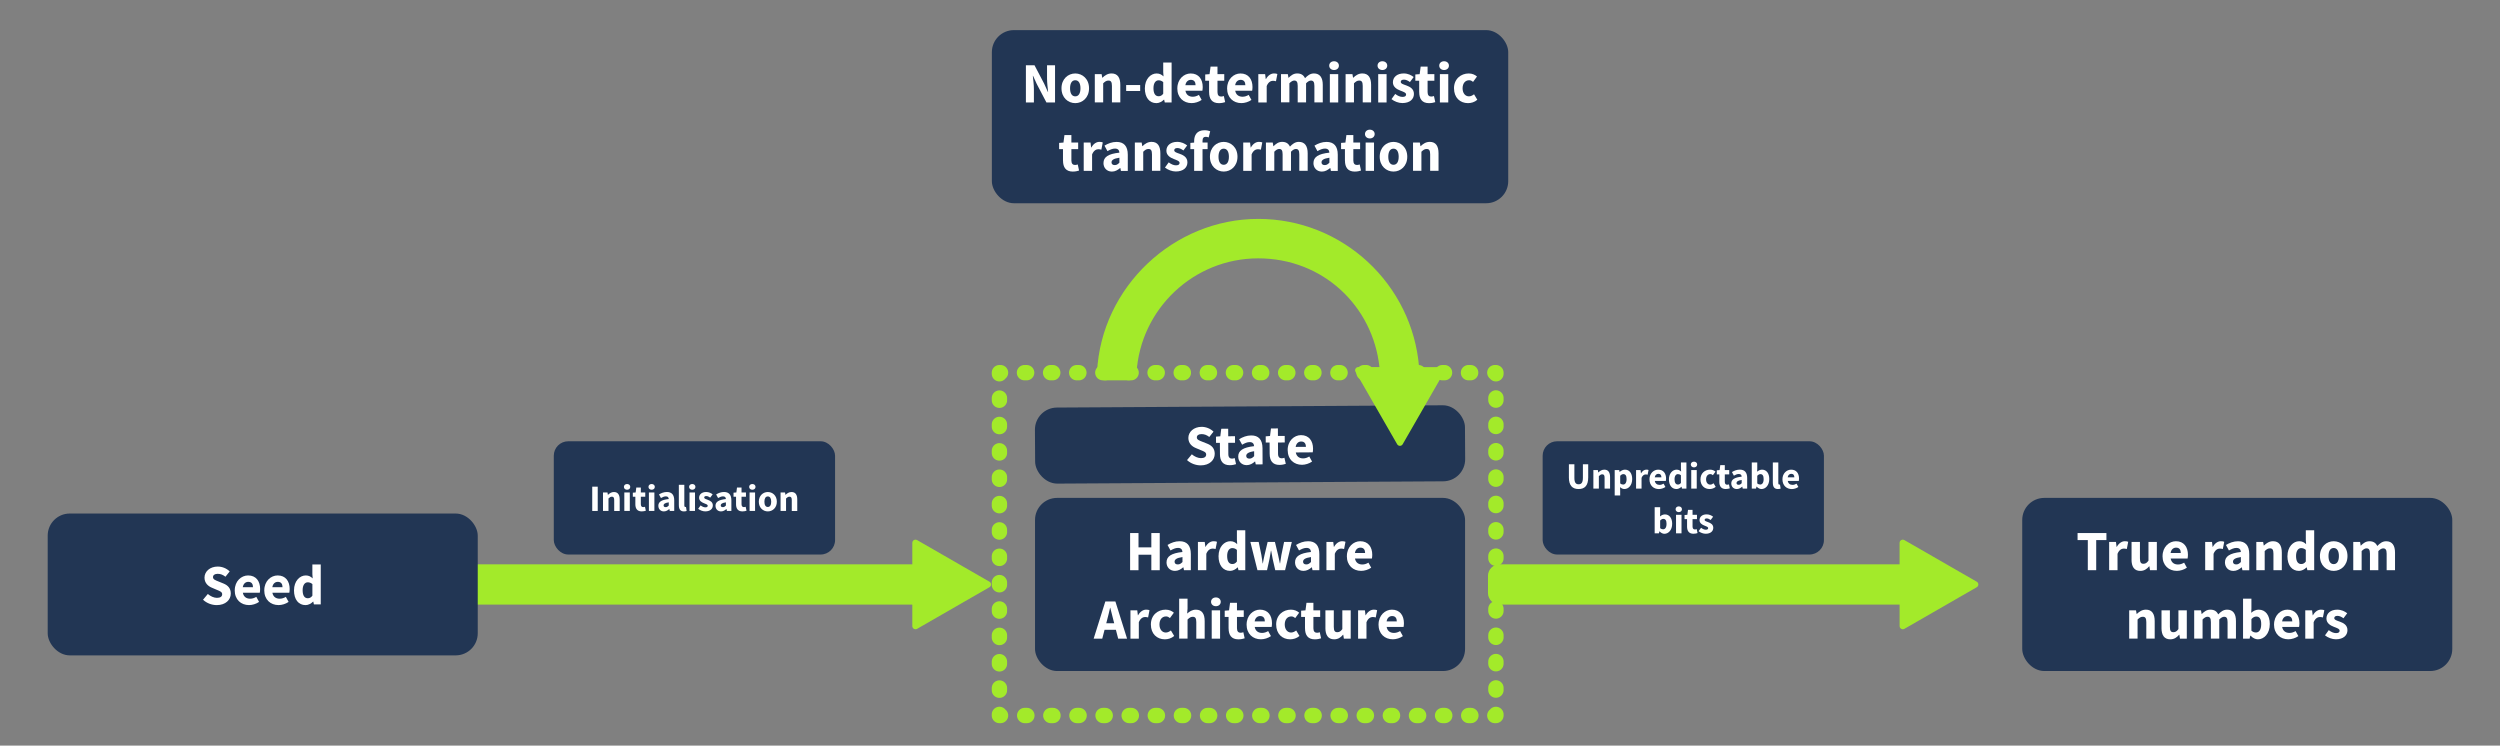 <?xml version="1.0" encoding="UTF-8"?>
<svg id="Layer_1" xmlns="http://www.w3.org/2000/svg" width="1140" height="340" viewBox="0 0 1140 340">
  <rect x="0" y="0" width="1140" height="340" fill="#808080" stroke="none"/>
  <rect x="452.29" y="13.73" width="235.46" height="78.95" rx="10.06" ry="10.06" style="fill: #223654;"/>
  <g>
    <rect x="455.74" y="24.43" width="228.56" height="57.55" style="fill: none;"/>
    <path d="M467.81,29.77h3.93l4.42,8.43,1.68,3.72h.1c-.18-1.79-.49-4.17-.49-6.16v-5.99h3.65v16.95h-3.93l-4.42-8.45-1.68-3.7h-.1c.18,1.87.49,4.14.49,6.14v6.01h-3.65v-16.95Z" style="fill: #fff;"/>
    <path d="M484.04,40.27c0-4.29,3.02-6.77,6.28-6.77s6.28,2.48,6.28,6.77-3.02,6.76-6.28,6.76-6.28-2.48-6.28-6.76ZM492.69,40.27c0-2.23-.79-3.68-2.37-3.68s-2.37,1.45-2.37,3.68.79,3.67,2.37,3.67,2.37-1.44,2.37-3.67Z" style="fill: #fff;"/>
    <path d="M499.22,33.81h3.12l.28,1.63h.09c1.09-1.04,2.39-1.95,4.15-1.95,2.81,0,4,1.98,4,5.2v8.01h-3.82v-7.52c0-1.86-.5-2.44-1.6-2.44-.96,0-1.55.45-2.39,1.25v8.7h-3.82v-12.9Z" style="fill: #fff;"/>
    <path d="M513.53,38.78h6.39v2.71h-6.39v-2.71Z" style="fill: #fff;"/>
    <path d="M522.06,40.27c0-4.22,2.63-6.77,5.35-6.77,1.42,0,2.29.53,3.16,1.35l-.14-1.95v-4.4h3.82v18.22h-3.12l-.28-1.28h-.09c-.91.91-2.19,1.59-3.43,1.59-3.21,0-5.28-2.55-5.28-6.76ZM530.43,42.74v-5.3c-.68-.61-1.43-.82-2.13-.82-1.24,0-2.32,1.14-2.32,3.6s.87,3.67,2.35,3.67c.81,0,1.47-.31,2.1-1.16Z" style="fill: #fff;"/>
    <path d="M536.87,40.27c0-4.18,2.99-6.77,6.08-6.77,3.67,0,5.49,2.67,5.49,6.19,0,.69-.09,1.38-.16,1.69h-7.72c.34,1.87,1.62,2.73,3.35,2.73.98,0,1.85-.3,2.79-.84l1.26,2.3c-1.32.91-3.05,1.45-4.58,1.45-3.68,0-6.53-2.49-6.53-6.76ZM545.18,38.85c0-1.42-.62-2.44-2.14-2.44-1.21,0-2.25.81-2.51,2.44h4.65Z" style="fill: #fff;"/>
    <path d="M551.34,42.02v-5.21h-1.76v-2.85l1.98-.15.45-3.43h3.16v3.43h3.09v3h-3.09v5.17c0,1.46.66,2.05,1.67,2.05.42,0,.89-.12,1.23-.24l.6,2.78c-.69.22-1.62.47-2.87.47-3.19,0-4.45-2.01-4.45-5Z" style="fill: #fff;"/>
    <path d="M559.57,40.27c0-4.18,2.99-6.77,6.08-6.77,3.67,0,5.49,2.67,5.49,6.19,0,.69-.09,1.38-.16,1.69h-7.72c.34,1.87,1.62,2.73,3.35,2.73.98,0,1.85-.3,2.79-.84l1.26,2.3c-1.32.91-3.05,1.45-4.58,1.45-3.68,0-6.53-2.49-6.53-6.76ZM567.88,38.85c0-1.42-.62-2.44-2.14-2.44-1.21,0-2.25.81-2.51,2.44h4.65Z" style="fill: #fff;"/>
    <path d="M573.78,33.81h3.12l.28,2.25h.09c.94-1.72,2.35-2.57,3.67-2.57.74,0,1.17.09,1.54.26l-.64,3.3c-.46-.11-.84-.21-1.39-.21-.97,0-2.15.63-2.84,2.39v7.48h-3.82v-12.9Z" style="fill: #fff;"/>
    <path d="M584.13,33.81h3.12l.28,1.65h.09c1.06-1.06,2.21-1.97,3.91-1.97,1.81,0,2.91.78,3.56,2.17,1.13-1.18,2.35-2.17,4.05-2.17,2.79,0,4.04,1.98,4.04,5.2v8.01h-3.82v-7.52c0-1.86-.51-2.44-1.59-2.44-.65,0-1.38.4-2.2,1.25v8.7h-3.82v-7.52c0-1.86-.51-2.44-1.59-2.44-.64,0-1.38.4-2.2,1.25v8.7h-3.82v-12.9Z" style="fill: #fff;"/>
    <path d="M606.12,29.93c0-1.17.93-2,2.21-2s2.21.83,2.21,2-.93,2-2.21,2-2.21-.84-2.21-2ZM606.41,33.81h3.82v12.9h-3.82v-12.9Z" style="fill: #fff;"/>
    <path d="M613.59,33.81h3.12l.28,1.63h.09c1.09-1.04,2.39-1.95,4.14-1.95,2.81,0,4,1.98,4,5.2v8.01h-3.82v-7.52c0-1.86-.5-2.44-1.6-2.44-.96,0-1.55.45-2.39,1.25v8.7h-3.82v-12.9Z" style="fill: #fff;"/>
    <path d="M628.16,29.93c0-1.17.93-2,2.21-2s2.21.83,2.21,2-.93,2-2.21,2-2.21-.84-2.21-2ZM628.46,33.81h3.82v12.9h-3.82v-12.9Z" style="fill: #fff;"/>
    <path d="M634.5,45.22l1.72-2.38c1.17.88,2.25,1.35,3.33,1.35,1.14,0,1.63-.43,1.63-1.11,0-.85-1.28-1.24-2.61-1.76-1.58-.61-3.41-1.66-3.41-3.79,0-2.4,1.95-4.04,4.93-4.04,1.98,0,3.45.8,4.55,1.63l-1.71,2.29c-.92-.67-1.82-1.1-2.72-1.1-.99,0-1.47.39-1.47,1.03,0,.82,1.21,1.14,2.54,1.62,1.63.6,3.47,1.52,3.47,3.88s-1.84,4.16-5.3,4.16c-1.7,0-3.65-.74-4.95-1.8Z" style="fill: #fff;"/>
    <path d="M647.15,42.02v-5.21h-1.76v-2.85l1.98-.15.45-3.43h3.16v3.43h3.09v3h-3.09v5.17c0,1.46.66,2.05,1.67,2.05.42,0,.89-.12,1.23-.24l.6,2.78c-.69.22-1.62.47-2.87.47-3.19,0-4.45-2.01-4.45-5Z" style="fill: #fff;"/>
    <path d="M656.29,29.93c0-1.17.93-2,2.21-2s2.21.83,2.21,2-.93,2-2.21,2-2.21-.84-2.21-2ZM656.59,33.81h3.82v12.9h-3.82v-12.9Z" style="fill: #fff;"/>
    <path d="M663.02,40.27c0-4.29,3.16-6.77,6.72-6.77,1.59,0,2.81.57,3.77,1.39l-1.8,2.46c-.62-.52-1.13-.76-1.75-.76-1.84,0-3.02,1.45-3.02,3.68s1.23,3.67,2.89,3.67c.85,0,1.66-.42,2.33-.95l1.5,2.5c-1.25,1.11-2.85,1.54-4.25,1.54-3.6,0-6.38-2.48-6.38-6.76Z" style="fill: #fff;"/>
    <path d="M484.72,73.22v-5.21h-1.76v-2.85l1.98-.15.45-3.43h3.16v3.43h3.09v3h-3.09v5.17c0,1.46.66,2.05,1.67,2.05.43,0,.89-.12,1.23-.24l.6,2.78c-.69.22-1.62.47-2.87.47-3.19,0-4.45-2.01-4.45-5Z" style="fill: #fff;"/>
    <path d="M494.16,65.01h3.12l.28,2.25h.09c.94-1.72,2.35-2.57,3.67-2.57.74,0,1.17.09,1.54.26l-.64,3.3c-.46-.11-.84-.21-1.39-.21-.97,0-2.15.63-2.84,2.39v7.48h-3.82v-12.9Z" style="fill: #fff;"/>
    <path d="M503.19,74.34c0-2.72,2.16-4.19,7.26-4.73-.08-1.13-.64-1.86-2.04-1.86-1.08,0-2.16.46-3.41,1.17l-1.36-2.51c1.64-1,3.48-1.7,5.51-1.7,3.3,0,5.12,1.88,5.12,5.84v7.38h-3.12l-.28-1.32h-.09c-1.09.95-2.3,1.63-3.75,1.63-2.35,0-3.85-1.72-3.85-3.89ZM510.45,74.17v-2.25c-2.72.37-3.6,1.14-3.6,2.12,0,.83.57,1.24,1.48,1.24s1.45-.43,2.12-1.1Z" style="fill: #fff;"/>
    <path d="M517.48,65.01h3.12l.28,1.63h.09c1.09-1.04,2.39-1.95,4.15-1.95,2.81,0,4,1.98,4,5.2v8.01h-3.82v-7.52c0-1.86-.5-2.44-1.6-2.44-.96,0-1.55.45-2.39,1.25v8.7h-3.82v-12.9Z" style="fill: #fff;"/>
    <path d="M531.21,76.42l1.72-2.38c1.17.88,2.25,1.35,3.33,1.35,1.14,0,1.63-.43,1.63-1.11,0-.85-1.28-1.24-2.61-1.76-1.58-.61-3.41-1.66-3.41-3.79,0-2.4,1.95-4.04,4.93-4.04,1.98,0,3.45.8,4.55,1.63l-1.71,2.29c-.92-.67-1.82-1.1-2.72-1.1-.99,0-1.47.39-1.47,1.03,0,.82,1.21,1.14,2.54,1.62,1.63.6,3.47,1.52,3.47,3.88s-1.84,4.16-5.3,4.16c-1.7,0-3.65-.74-4.95-1.8Z" style="fill: #fff;"/>
    <path d="M542.81,65.16l1.93-.15h5.93v3h-7.86v-2.85ZM544.53,64.35c0-2.72,1.26-4.96,4.75-4.96,1.08,0,2,.24,2.57.46l-.69,2.82c-.43-.17-.91-.28-1.34-.28-.93,0-1.47.51-1.47,1.85v13.68h-3.82v-13.57Z" style="fill: #fff;"/>
    <path d="M551.73,71.47c0-4.29,3.02-6.77,6.28-6.77s6.28,2.48,6.28,6.77-3.02,6.76-6.28,6.76-6.28-2.48-6.28-6.76ZM560.38,71.47c0-2.23-.79-3.68-2.37-3.68s-2.37,1.45-2.37,3.68.79,3.67,2.37,3.67,2.37-1.44,2.37-3.67Z" style="fill: #fff;"/>
    <path d="M566.91,65.01h3.12l.28,2.25h.09c.94-1.72,2.35-2.57,3.66-2.57.74,0,1.17.09,1.54.26l-.64,3.3c-.46-.11-.84-.21-1.39-.21-.97,0-2.15.63-2.84,2.39v7.48h-3.82v-12.9Z" style="fill: #fff;"/>
    <path d="M577.25,65.01h3.12l.28,1.65h.09c1.06-1.06,2.21-1.97,3.91-1.97,1.81,0,2.91.78,3.56,2.17,1.13-1.18,2.35-2.17,4.05-2.17,2.79,0,4.04,1.98,4.04,5.2v8.01h-3.82v-7.52c0-1.86-.51-2.44-1.59-2.44-.65,0-1.38.4-2.2,1.25v8.7h-3.82v-7.52c0-1.86-.51-2.44-1.59-2.44-.64,0-1.38.4-2.2,1.25v8.7h-3.82v-12.9Z" style="fill: #fff;"/>
    <path d="M598.94,74.34c0-2.72,2.16-4.19,7.26-4.73-.08-1.13-.64-1.86-2.04-1.86-1.08,0-2.16.46-3.41,1.17l-1.36-2.51c1.64-1,3.48-1.7,5.51-1.7,3.3,0,5.12,1.88,5.12,5.84v7.38h-3.12l-.28-1.32h-.09c-1.09.95-2.3,1.63-3.75,1.63-2.35,0-3.85-1.72-3.85-3.89ZM606.21,74.17v-2.25c-2.72.37-3.6,1.14-3.6,2.12,0,.83.57,1.24,1.48,1.24s1.45-.43,2.12-1.1Z" style="fill: #fff;"/>
    <path d="M613.29,73.22v-5.21h-1.76v-2.85l1.98-.15.45-3.43h3.16v3.43h3.09v3h-3.09v5.17c0,1.46.66,2.05,1.67,2.05.42,0,.89-.12,1.23-.24l.6,2.78c-.69.22-1.62.47-2.87.47-3.19,0-4.45-2.01-4.45-5Z" style="fill: #fff;"/>
    <path d="M622.43,61.13c0-1.17.93-2,2.21-2s2.21.83,2.21,2-.93,2-2.21,2-2.21-.84-2.21-2ZM622.73,65.01h3.82v12.9h-3.82v-12.9Z" style="fill: #fff;"/>
    <path d="M629.15,71.47c0-4.29,3.02-6.77,6.28-6.77s6.28,2.48,6.28,6.77-3.02,6.76-6.28,6.76-6.28-2.48-6.28-6.76ZM637.8,71.47c0-2.23-.79-3.68-2.37-3.68s-2.37,1.45-2.37,3.68.79,3.67,2.37,3.67,2.37-1.44,2.37-3.67Z" style="fill: #fff;"/>
    <path d="M644.33,65.01h3.12l.28,1.63h.09c1.09-1.04,2.39-1.95,4.15-1.95,2.8,0,4,1.98,4,5.2v8.01h-3.82v-7.52c0-1.86-.5-2.44-1.6-2.44-.96,0-1.55.45-2.39,1.25v8.7h-3.82v-12.9Z" style="fill: #fff;"/>
  </g>
  <rect x="471.97" y="185.32" width="196.1" height="34.68" rx="10.06" ry="10.06" transform="translate(-1.19 3.39) rotate(-.34)" style="fill: #223654;"/>
  <g>
    <rect x="481.02" y="191.02" width="178.01" height="23.27" transform="translate(-1.19 3.39) rotate(-.34)" style="fill: none;"/>
    <path d="M541.29,209.8l2.18-2.64c1.21,1.04,2.78,1.75,4.17,1.75,1.6,0,2.38-.64,2.37-1.65,0-1.07-.97-1.4-2.46-2l-2.21-.93c-1.76-.7-3.43-2.14-3.45-4.6-.02-2.81,2.48-5.07,6.01-5.09,1.95-.01,4,.75,5.46,2.19l-1.92,2.43c-1.12-.85-2.19-1.31-3.53-1.31-1.32,0-2.16.56-2.15,1.53,0,1.04,1.12,1.41,2.6,1.99l2.17.86c2.07.82,3.37,2.19,3.39,4.59.02,2.81-2.31,5.27-6.35,5.29-2.21.01-4.55-.81-6.29-2.41Z" style="fill: #fff;"/>
    <path d="M556.3,207.16l-.03-5.21h-1.76s-.02-2.84-.02-2.84l1.97-.16.43-3.43,3.16-.02.02,3.43,3.09-.02.02,3-3.09.02.03,5.16c0,1.46.68,2.05,1.68,2.04.42,0,.89-.13,1.22-.25l.62,2.77c-.68.22-1.61.48-2.86.48-3.19.02-4.47-1.99-4.48-4.98Z" style="fill: #fff;"/>
    <path d="M564.63,208.22c-.02-2.72,2.14-4.2,7.24-4.77-.08-1.13-.65-1.86-2.05-1.85-1.08,0-2.16.47-3.41,1.19l-1.37-2.5c1.63-1.01,3.47-1.72,5.5-1.73,3.3-.02,5.14,1.85,5.16,5.81l.04,7.38-3.12.02-.28-1.32h-.09c-1.08.96-2.29,1.65-3.74,1.66-2.35.01-3.86-1.69-3.87-3.87ZM571.89,208.01v-2.25c-2.73.38-3.61,1.17-3.61,2.14,0,.83.58,1.23,1.49,1.23.87,0,1.44-.44,2.12-1.12Z" style="fill: #fff;"/>
    <path d="M578.97,207.02l-.03-5.21h-1.76s-.02-2.84-.02-2.84l1.97-.16.43-3.43,3.16-.02.02,3.43,3.09-.02.02,3-3.09.02.03,5.16c0,1.46.68,2.05,1.68,2.04.43,0,.89-.13,1.23-.25l.62,2.77c-.68.22-1.61.48-2.86.49-3.19.02-4.47-1.99-4.48-4.98Z" style="fill: #fff;"/>
    <path d="M587.18,205.22c-.03-4.18,2.95-6.78,6.04-6.8,3.67-.02,5.51,2.64,5.53,6.16,0,.69-.08,1.38-.15,1.69l-7.72.05c.35,1.87,1.64,2.72,3.36,2.71.98,0,1.85-.31,2.79-.86l1.28,2.3c-1.32.92-3.04,1.47-4.57,1.48-3.68.02-6.54-2.45-6.56-6.72ZM595.49,203.76c0-1.42-.63-2.44-2.16-2.43-1.21,0-2.25.82-2.5,2.46l4.65-.03Z" style="fill: #fff;"/>
  </g>
  <g id="arrow_styles_for_diagrams_etc">
    <path d="M901.41,267.77l-33,18.98c-.97.56-2.19-.14-2.19-1.27v-9.79h-182.41c-2.92,0-5.3-2.37-5.3-5.3v-7.77c0-2.92,2.36-5.28,5.28-5.28h182.42v-9.79c0-1.13,1.22-1.83,2.19-1.27l33,18.98c.97.56.97,1.95,0,2.51Z" style="fill: #a3ea2a;"/>
  </g>
  <rect x="471.97" y="227.04" width="196.1" height="78.95" rx="10.06" ry="10.06" style="fill: #223654;"/>
  <g>
    <rect x="481.02" y="237.73" width="178.01" height="57.55" style="fill: none;"/>
    <path d="M515.33,243.07h3.83v6.53h5.85v-6.53h3.83v16.95h-3.83v-7.07h-5.85v7.07h-3.83v-16.95Z" style="fill: #fff;"/>
    <path d="M531.94,256.44c0-2.72,2.16-4.19,7.26-4.73-.08-1.13-.64-1.87-2.04-1.87-1.08,0-2.16.46-3.41,1.17l-1.36-2.51c1.64-1,3.48-1.7,5.51-1.7,3.3,0,5.12,1.88,5.12,5.84v7.37h-3.12l-.28-1.32h-.09c-1.09.96-2.3,1.63-3.75,1.63-2.35,0-3.85-1.72-3.85-3.89ZM539.21,256.27v-2.25c-2.72.37-3.6,1.14-3.6,2.12,0,.83.57,1.24,1.48,1.24s1.45-.43,2.12-1.1Z" style="fill: #fff;"/>
    <path d="M546.24,247.12h3.12l.28,2.25h.09c.94-1.72,2.35-2.57,3.67-2.57.74,0,1.17.1,1.54.26l-.64,3.3c-.46-.11-.84-.21-1.39-.21-.97,0-2.15.63-2.84,2.38v7.48h-3.82v-12.9Z" style="fill: #fff;"/>
    <path d="M555.66,253.57c0-4.22,2.63-6.77,5.35-6.77,1.42,0,2.29.53,3.16,1.35l-.14-1.96v-4.4h3.82v18.22h-3.12l-.28-1.28h-.09c-.91.91-2.19,1.59-3.43,1.59-3.21,0-5.28-2.54-5.28-6.76ZM564.03,256.05v-5.3c-.68-.61-1.43-.82-2.13-.82-1.24,0-2.32,1.14-2.32,3.6s.87,3.67,2.35,3.67c.81,0,1.47-.31,2.1-1.16Z" style="fill: #fff;"/>
    <path d="M570.16,247.12h3.8l1.23,5.97c.23,1.27.37,2.53.58,3.83h.1c.23-1.31.45-2.6.76-3.83l1.41-5.97h3.32l1.45,5.97c.31,1.27.54,2.53.81,3.83h.1c.23-1.31.37-2.56.59-3.83l1.23-5.97h3.53l-3.08,12.9h-4.48l-1.18-5.16c-.24-1.2-.45-2.38-.69-3.77h-.1c-.23,1.39-.41,2.58-.65,3.78l-1.13,5.15h-4.37l-3.23-12.9Z" style="fill: #fff;"/>
    <path d="M590.54,256.44c0-2.72,2.16-4.19,7.26-4.73-.08-1.13-.64-1.87-2.04-1.87-1.08,0-2.16.46-3.41,1.17l-1.36-2.51c1.64-1,3.48-1.7,5.51-1.7,3.3,0,5.12,1.88,5.12,5.84v7.37h-3.12l-.28-1.32h-.09c-1.09.96-2.3,1.63-3.75,1.63-2.35,0-3.84-1.72-3.84-3.89ZM597.81,256.27v-2.25c-2.72.37-3.61,1.14-3.61,2.12,0,.83.57,1.24,1.48,1.24s1.45-.43,2.12-1.1Z" style="fill: #fff;"/>
    <path d="M604.84,247.12h3.12l.28,2.25h.09c.94-1.72,2.35-2.57,3.67-2.57.74,0,1.17.1,1.54.26l-.64,3.3c-.46-.11-.84-.21-1.39-.21-.97,0-2.15.63-2.84,2.38v7.48h-3.82v-12.9Z" style="fill: #fff;"/>
    <path d="M614.18,253.57c0-4.18,2.99-6.77,6.08-6.77,3.67,0,5.49,2.67,5.49,6.19,0,.69-.09,1.38-.16,1.69h-7.72c.34,1.87,1.62,2.73,3.35,2.73.98,0,1.85-.3,2.79-.84l1.26,2.3c-1.32.92-3.05,1.45-4.58,1.45-3.68,0-6.53-2.49-6.53-6.76ZM622.49,252.16c0-1.42-.62-2.44-2.14-2.44-1.21,0-2.25.81-2.51,2.44h4.65Z" style="fill: #fff;"/>
    <path d="M504.04,274.27h4.58l5.32,16.95h-4.05l-2.22-8.58c-.47-1.69-.92-3.7-1.38-5.47h-.1c-.41,1.79-.86,3.77-1.33,5.47l-2.23,8.58h-3.92l5.32-16.95ZM502.23,284.2h8.15v2.98h-8.15v-2.98Z" style="fill: #fff;"/>
    <path d="M515.47,278.32h3.12l.28,2.25h.09c.94-1.72,2.35-2.57,3.67-2.57.74,0,1.17.09,1.54.26l-.64,3.3c-.46-.11-.84-.21-1.39-.21-.97,0-2.15.63-2.84,2.39v7.48h-3.82v-12.9Z" style="fill: #fff;"/>
    <path d="M524.8,284.77c0-4.29,3.16-6.77,6.72-6.77,1.59,0,2.81.57,3.77,1.39l-1.81,2.46c-.62-.52-1.13-.76-1.75-.76-1.84,0-3.02,1.45-3.02,3.68s1.23,3.67,2.89,3.67c.85,0,1.66-.42,2.33-.95l1.5,2.5c-1.25,1.11-2.85,1.54-4.25,1.54-3.6,0-6.38-2.48-6.38-6.76Z" style="fill: #fff;"/>
    <path d="M537.7,273h3.82v4.45l-.17,2.34c.97-.88,2.22-1.78,3.98-1.78,2.81,0,4,1.98,4,5.2v8.01h-3.82v-7.52c0-1.86-.5-2.44-1.6-2.44-.96,0-1.55.45-2.39,1.25v8.7h-3.82v-18.22Z" style="fill: #fff;"/>
    <path d="M552.24,274.43c0-1.17.93-2,2.21-2s2.21.83,2.21,2-.93,2-2.21,2-2.21-.84-2.21-2ZM552.54,278.32h3.82v12.9h-3.82v-12.9Z" style="fill: #fff;"/>
    <path d="M560.23,286.53v-5.21h-1.76v-2.85l1.98-.15.45-3.43h3.16v3.43h3.09v3h-3.09v5.17c0,1.46.66,2.05,1.67,2.05.43,0,.89-.12,1.23-.25l.6,2.78c-.69.22-1.62.47-2.87.47-3.19,0-4.45-2.01-4.45-5Z" style="fill: #fff;"/>
    <path d="M568.46,284.77c0-4.18,2.99-6.77,6.08-6.77,3.67,0,5.49,2.67,5.49,6.19,0,.69-.09,1.38-.16,1.69h-7.72c.34,1.87,1.62,2.73,3.35,2.73.98,0,1.85-.3,2.79-.84l1.26,2.3c-1.32.92-3.05,1.45-4.58,1.45-3.68,0-6.53-2.49-6.53-6.76ZM576.77,283.36c0-1.42-.62-2.44-2.14-2.44-1.21,0-2.25.81-2.51,2.44h4.65Z" style="fill: #fff;"/>
    <path d="M581.93,284.77c0-4.29,3.16-6.77,6.72-6.77,1.59,0,2.81.57,3.77,1.39l-1.81,2.46c-.62-.52-1.13-.76-1.75-.76-1.84,0-3.02,1.45-3.02,3.68s1.23,3.67,2.89,3.67c.85,0,1.66-.42,2.33-.95l1.5,2.5c-1.25,1.11-2.85,1.54-4.25,1.54-3.6,0-6.38-2.48-6.38-6.76Z" style="fill: #fff;"/>
    <path d="M595.08,286.53v-5.21h-1.76v-2.85l1.98-.15.45-3.43h3.16v3.43h3.09v3h-3.09v5.17c0,1.46.66,2.05,1.67,2.05.42,0,.89-.12,1.23-.25l.6,2.78c-.69.22-1.62.47-2.87.47-3.19,0-4.45-2.01-4.45-5Z" style="fill: #fff;"/>
    <path d="M604.39,286.33v-8.01h3.82v7.52c0,1.86.5,2.44,1.6,2.44.96,0,1.55-.4,2.29-1.42v-8.54h3.82v12.9h-3.12l-.28-1.79h-.09c-1.08,1.28-2.29,2.1-4.05,2.1-2.8,0-4-1.98-4-5.2Z" style="fill: #fff;"/>
    <path d="M619.28,278.32h3.12l.28,2.25h.09c.94-1.72,2.35-2.57,3.67-2.57.74,0,1.17.09,1.54.26l-.64,3.3c-.46-.11-.84-.21-1.39-.21-.97,0-2.15.63-2.84,2.39v7.48h-3.82v-12.9Z" style="fill: #fff;"/>
    <path d="M628.62,284.77c0-4.18,2.99-6.77,6.08-6.77,3.67,0,5.49,2.67,5.49,6.19,0,.69-.09,1.38-.16,1.69h-7.72c.34,1.87,1.62,2.73,3.35,2.73.98,0,1.85-.3,2.79-.84l1.26,2.3c-1.32.92-3.05,1.45-4.58,1.45-3.68,0-6.53-2.49-6.53-6.76ZM636.94,283.36c0-1.42-.62-2.44-2.14-2.44-1.21,0-2.25.81-2.51,2.44h4.65Z" style="fill: #fff;"/>
  </g>
  <g>
    <rect x="703.45" y="201.22" width="128.26" height="51.64" rx="6.58" ry="6.58" style="fill: #223654;"/>
    <g>
      <rect x="709.37" y="208.22" width="116.43" height="37.64" style="fill: none;"/>
      <path d="M715.42,217.66v-5.94h2.5v6.2c0,2.17.68,2.92,1.92,2.92s1.96-.75,1.96-2.92v-6.2h2.42v5.94c0,3.72-1.51,5.34-4.38,5.34s-4.43-1.62-4.43-5.34Z" style="fill: #fff;"/>
      <path d="M726.58,214.36h2.04l.18,1.07h.06c.71-.68,1.56-1.27,2.71-1.27,1.83,0,2.62,1.29,2.62,3.4v5.24h-2.5v-4.92c0-1.21-.33-1.59-1.05-1.59-.63,0-1.01.29-1.56.82v5.69h-2.5v-8.43Z" style="fill: #fff;"/>
      <path d="M736.31,214.36h2.04l.18.83h.06c.66-.59,1.52-1.03,2.4-1.03,2.04,0,3.29,1.69,3.29,4.29,0,2.89-1.72,4.55-3.55,4.55-.73,0-1.41-.32-2.01-.88l.08,1.33v2.47h-2.5v-11.56ZM741.72,218.47c0-1.51-.47-2.27-1.46-2.27-.51,0-.96.23-1.45.76v3.46c.45.4.92.53,1.34.53.87,0,1.57-.74,1.57-2.48Z" style="fill: #fff;"/>
      <path d="M746.05,214.36h2.04l.18,1.47h.06c.61-1.13,1.54-1.68,2.4-1.68.48,0,.76.06,1.01.17l-.42,2.16c-.3-.07-.55-.14-.91-.14-.64,0-1.41.41-1.86,1.56v4.89h-2.5v-8.43Z" style="fill: #fff;"/>
      <path d="M752.16,218.58c0-2.74,1.95-4.42,3.98-4.42,2.4,0,3.59,1.75,3.59,4.05,0,.45-.06.9-.1,1.1h-5.04c.22,1.22,1.06,1.79,2.19,1.79.64,0,1.21-.19,1.82-.55l.83,1.51c-.86.6-1.99.95-2.99.95-2.4,0-4.27-1.63-4.27-4.42ZM757.6,217.65c0-.93-.4-1.59-1.4-1.59-.79,0-1.47.53-1.64,1.59h3.04Z" style="fill: #fff;"/>
      <path d="M761.03,218.58c0-2.76,1.72-4.42,3.5-4.42.93,0,1.5.35,2.07.88l-.09-1.28v-2.87h2.5v11.91h-2.04l-.18-.84h-.06c-.6.6-1.43,1.04-2.24,1.04-2.1,0-3.45-1.66-3.45-4.42ZM766.5,220.19v-3.46c-.44-.4-.94-.53-1.39-.53-.81,0-1.52.75-1.52,2.35s.57,2.4,1.54,2.4c.53,0,.96-.2,1.38-.75Z" style="fill: #fff;"/>
      <path d="M771.01,211.82c0-.77.61-1.31,1.45-1.31s1.45.54,1.45,1.31-.61,1.31-1.45,1.31-1.45-.55-1.45-1.31ZM771.21,214.36h2.5v8.43h-2.5v-8.43Z" style="fill: #fff;"/>
      <path d="M775.41,218.58c0-2.8,2.06-4.42,4.39-4.42,1.04,0,1.84.37,2.46.91l-1.18,1.61c-.4-.34-.74-.5-1.14-.5-1.2,0-1.97.95-1.97,2.41s.8,2.4,1.89,2.4c.55,0,1.08-.27,1.52-.62l.98,1.63c-.82.72-1.87,1-2.78,1-2.35,0-4.17-1.62-4.17-4.42Z" style="fill: #fff;"/>
      <path d="M784.01,219.72v-3.41h-1.15v-1.86l1.29-.1.29-2.24h2.07v2.24h2.02v1.96h-2.02v3.38c0,.96.43,1.34,1.09,1.34.28,0,.58-.08.8-.16l.39,1.81c-.45.14-1.06.31-1.87.31-2.08,0-2.91-1.32-2.91-3.27Z" style="fill: #fff;"/>
      <path d="M789.46,220.45c0-1.78,1.41-2.74,4.75-3.09-.05-.74-.42-1.22-1.33-1.22-.71,0-1.41.3-2.23.76l-.89-1.64c1.07-.65,2.28-1.11,3.6-1.11,2.16,0,3.35,1.23,3.35,3.82v4.82h-2.04l-.18-.86h-.06c-.71.62-1.5,1.07-2.45,1.07-1.54,0-2.51-1.12-2.51-2.54ZM794.21,220.34v-1.47c-1.78.24-2.36.75-2.36,1.38,0,.54.37.81.97.81s.95-.28,1.39-.72Z" style="fill: #fff;"/>
      <path d="M801.03,221.89h-.06l-.21.9h-1.95v-11.91h2.5v2.91l-.06,1.3c.64-.57,1.44-.93,2.23-.93,2.04,0,3.31,1.69,3.31,4.27,0,2.91-1.72,4.57-3.55,4.57-.75,0-1.53-.38-2.2-1.1ZM804.22,218.47c0-1.51-.47-2.27-1.46-2.27-.51,0-.96.23-1.45.76v3.46c.45.4.92.53,1.34.53.87,0,1.57-.74,1.57-2.48Z" style="fill: #fff;"/>
      <path d="M808.41,220.17v-9.29h2.5v9.39c0,.54.25.71.45.71.1,0,.16,0,.31-.03l.3,1.84c-.28.12-.69.21-1.25.21-1.71,0-2.3-1.12-2.3-2.82Z" style="fill: #fff;"/>
      <path d="M812.79,218.58c0-2.74,1.95-4.42,3.98-4.42,2.4,0,3.59,1.75,3.59,4.05,0,.45-.06.9-.1,1.1h-5.04c.22,1.22,1.06,1.79,2.19,1.79.64,0,1.21-.19,1.82-.55l.83,1.51c-.86.6-1.99.95-2.99.95-2.4,0-4.27-1.63-4.27-4.42ZM818.22,217.65c0-.93-.4-1.59-1.4-1.59-.79,0-1.47.53-1.64,1.59h3.04Z" style="fill: #fff;"/>
      <path d="M756.75,242.3h-.06l-.21.9h-1.95v-11.91h2.5v2.91l-.06,1.3c.64-.57,1.44-.93,2.23-.93,2.04,0,3.31,1.69,3.31,4.27,0,2.91-1.72,4.57-3.55,4.57-.75,0-1.53-.38-2.2-1.1ZM759.94,238.88c0-1.51-.47-2.27-1.46-2.27-.51,0-.96.23-1.45.76v3.46c.45.4.92.53,1.34.53.87,0,1.57-.74,1.57-2.48Z" style="fill: #fff;"/>
      <path d="M764.07,232.22c0-.77.61-1.31,1.45-1.31s1.45.54,1.45,1.31-.61,1.31-1.45,1.31-1.45-.55-1.45-1.31ZM764.27,234.76h2.5v8.43h-2.5v-8.43Z" style="fill: #fff;"/>
      <path d="M769.3,240.13v-3.41h-1.15v-1.87l1.29-.1.29-2.24h2.07v2.24h2.02v1.96h-2.02v3.38c0,.96.43,1.34,1.09,1.34.28,0,.58-.08.8-.16l.39,1.81c-.45.14-1.06.31-1.87.31-2.08,0-2.91-1.32-2.91-3.27Z" style="fill: #fff;"/>
      <path d="M774.56,242.22l1.12-1.56c.76.58,1.47.89,2.17.89.74,0,1.07-.28,1.07-.73,0-.56-.84-.81-1.7-1.15-1.03-.4-2.23-1.09-2.23-2.48,0-1.57,1.28-2.64,3.22-2.64,1.29,0,2.25.52,2.97,1.07l-1.12,1.5c-.6-.44-1.19-.72-1.78-.72-.65,0-.96.25-.96.67,0,.54.79.74,1.66,1.06,1.07.39,2.27,1,2.27,2.54s-1.2,2.72-3.46,2.72c-1.11,0-2.38-.48-3.24-1.18Z" style="fill: #fff;"/>
    </g>
  </g>
  <g>
    <g id="arrow_styles_for_diagrams_etc-2" data-name="arrow_styles_for_diagrams_etc">
      <path d="M451.2,267.77l-33,18.98c-.97.56-2.19-.14-2.19-1.27v-9.79h-201.89c-2.92,0-5.3-2.37-5.3-5.3v-7.77c0-2.92,2.36-5.28,5.28-5.28h201.91v-9.79c0-1.13,1.22-1.83,2.19-1.27l33,18.98c.97.56.97,1.95,0,2.51Z" style="fill: #a3ea2a;"/>
    </g>
    <rect x="21.75" y="234.17" width="196.1" height="64.68" rx="10.06" ry="10.06" style="fill: #223654;"/>
    <g>
      <rect x="30.8" y="241.3" width="178.01" height="50.42" style="fill: none;"/>
      <path d="M92.57,273.48l2.2-2.63c1.21,1.05,2.77,1.77,4.16,1.77,1.6,0,2.38-.63,2.38-1.64,0-1.07-.96-1.41-2.44-2.02l-2.2-.94c-1.76-.71-3.42-2.16-3.42-4.62,0-2.81,2.51-5.05,6.04-5.05,1.95,0,3.99.77,5.45,2.22l-1.93,2.42c-1.12-.86-2.18-1.33-3.52-1.33s-2.16.55-2.16,1.52c0,1.04,1.11,1.42,2.59,2.01l2.16.88c2.07.84,3.36,2.21,3.36,4.61,0,2.81-2.35,5.25-6.38,5.25-2.21,0-4.55-.83-6.28-2.45Z" style="fill: #fff;"/>
      <path d="M107.05,269.17c0-4.18,2.99-6.77,6.08-6.77,3.67,0,5.49,2.67,5.49,6.19,0,.69-.09,1.38-.16,1.69h-7.72c.34,1.87,1.62,2.73,3.35,2.73.98,0,1.85-.3,2.79-.84l1.26,2.3c-1.32.92-3.05,1.45-4.58,1.45-3.68,0-6.53-2.49-6.53-6.76ZM115.36,267.76c0-1.42-.62-2.44-2.14-2.44-1.21,0-2.25.81-2.51,2.44h4.65Z" style="fill: #fff;"/>
      <path d="M120.52,269.17c0-4.18,2.99-6.77,6.08-6.77,3.67,0,5.49,2.67,5.49,6.19,0,.69-.09,1.38-.16,1.69h-7.72c.34,1.87,1.62,2.73,3.35,2.73.98,0,1.85-.3,2.79-.84l1.26,2.3c-1.32.92-3.05,1.45-4.58,1.45-3.68,0-6.53-2.49-6.53-6.76ZM128.83,267.76c0-1.42-.62-2.44-2.14-2.44-1.21,0-2.25.81-2.51,2.44h4.65Z" style="fill: #fff;"/>
      <path d="M134.07,269.17c0-4.22,2.63-6.77,5.35-6.77,1.42,0,2.29.53,3.16,1.35l-.14-1.95v-4.4h3.82v18.22h-3.12l-.28-1.28h-.09c-.91.91-2.19,1.59-3.43,1.59-3.21,0-5.28-2.54-5.28-6.76ZM142.45,271.65v-5.3c-.68-.61-1.43-.82-2.13-.82-1.24,0-2.32,1.14-2.32,3.6s.87,3.67,2.35,3.67c.81,0,1.47-.31,2.1-1.16Z" style="fill: #fff;"/>
    </g>
    <g>
      <rect x="252.53" y="201.22" width="128.26" height="51.64" rx="6.58" ry="6.58" style="fill: #223654;"/>
      <g>
        <rect x="258.45" y="208.22" width="116.43" height="37.64" style="fill: none;"/>
        <path d="M270.06,221.92h2.5v11.08h-2.5v-11.08Z" style="fill: #fff;"/>
        <path d="M274.97,224.56h2.04l.18,1.07h.06c.71-.68,1.56-1.27,2.71-1.27,1.83,0,2.62,1.29,2.62,3.4v5.24h-2.5v-4.92c0-1.21-.33-1.59-1.05-1.59-.63,0-1.01.29-1.56.82v5.69h-2.5v-8.43Z" style="fill: #fff;"/>
        <path d="M284.5,222.02c0-.77.61-1.31,1.45-1.31s1.45.54,1.45,1.31-.61,1.31-1.45,1.31-1.45-.55-1.45-1.31ZM284.69,224.56h2.5v8.43h-2.5v-8.43Z" style="fill: #fff;"/>
        <path d="M289.72,229.93v-3.41h-1.15v-1.86l1.29-.1.29-2.24h2.07v2.24h2.02v1.96h-2.02v3.38c0,.96.43,1.34,1.09,1.34.28,0,.58-.08.8-.16l.39,1.81c-.45.14-1.06.31-1.87.31-2.08,0-2.91-1.32-2.91-3.27Z" style="fill: #fff;"/>
        <path d="M295.7,222.02c0-.77.61-1.31,1.45-1.31s1.45.54,1.45,1.31-.61,1.31-1.45,1.31-1.45-.55-1.45-1.31ZM295.9,224.56h2.5v8.43h-2.5v-8.43Z" style="fill: #fff;"/>
        <path d="M300.2,230.65c0-1.78,1.41-2.74,4.75-3.09-.05-.74-.42-1.22-1.33-1.22-.71,0-1.41.3-2.23.76l-.89-1.64c1.07-.65,2.28-1.11,3.6-1.11,2.16,0,3.35,1.23,3.35,3.82v4.82h-2.04l-.18-.86h-.06c-.71.62-1.5,1.07-2.45,1.07-1.54,0-2.51-1.12-2.51-2.54ZM304.95,230.54v-1.47c-1.78.24-2.36.75-2.36,1.38,0,.54.37.81.97.81s.95-.28,1.39-.72Z" style="fill: #fff;"/>
        <path d="M309.55,230.37v-9.29h2.5v9.39c0,.54.25.71.45.71.1,0,.16,0,.31-.03l.3,1.84c-.28.12-.69.21-1.25.21-1.71,0-2.3-1.12-2.3-2.82Z" style="fill: #fff;"/>
        <path d="M314.22,222.02c0-.77.61-1.31,1.45-1.31s1.45.54,1.45,1.31-.61,1.31-1.45,1.31-1.45-.55-1.45-1.31ZM314.42,224.56h2.5v8.43h-2.5v-8.43Z" style="fill: #fff;"/>
        <path d="M318.36,232.02l1.12-1.56c.76.58,1.47.89,2.17.89.74,0,1.07-.28,1.07-.73,0-.56-.84-.81-1.7-1.15-1.03-.4-2.23-1.09-2.23-2.48,0-1.57,1.28-2.64,3.22-2.64,1.29,0,2.25.52,2.97,1.07l-1.12,1.5c-.6-.44-1.19-.72-1.78-.72-.65,0-.96.25-.96.67,0,.54.79.74,1.66,1.06,1.07.4,2.27,1,2.27,2.54s-1.2,2.72-3.46,2.72c-1.11,0-2.38-.48-3.24-1.18Z" style="fill: #fff;"/>
        <path d="M326.26,230.65c0-1.78,1.41-2.74,4.75-3.09-.05-.74-.42-1.22-1.33-1.22-.71,0-1.41.3-2.23.76l-.89-1.64c1.07-.65,2.28-1.11,3.6-1.11,2.16,0,3.35,1.23,3.35,3.82v4.82h-2.04l-.18-.86h-.06c-.71.62-1.5,1.07-2.45,1.07-1.54,0-2.51-1.12-2.51-2.54ZM331.01,230.54v-1.47c-1.78.24-2.36.75-2.36,1.38,0,.54.37.81.97.81s.95-.28,1.39-.72Z" style="fill: #fff;"/>
        <path d="M335.64,229.93v-3.41h-1.15v-1.86l1.29-.1.29-2.24h2.07v2.24h2.02v1.96h-2.02v3.38c0,.96.43,1.34,1.09,1.34.28,0,.58-.08.8-.16l.39,1.81c-.45.14-1.06.31-1.87.31-2.08,0-2.91-1.32-2.91-3.27Z" style="fill: #fff;"/>
        <path d="M341.62,222.02c0-.77.61-1.31,1.45-1.31s1.45.54,1.45,1.31-.61,1.31-1.45,1.31-1.45-.55-1.45-1.31ZM341.81,224.56h2.5v8.43h-2.5v-8.43Z" style="fill: #fff;"/>
        <path d="M346.02,228.78c0-2.8,1.97-4.42,4.11-4.42s4.11,1.62,4.11,4.42-1.97,4.42-4.11,4.42-4.11-1.62-4.11-4.42ZM351.67,228.78c0-1.46-.51-2.41-1.55-2.41s-1.55.95-1.55,2.41.51,2.4,1.55,2.4,1.55-.94,1.55-2.4Z" style="fill: #fff;"/>
        <path d="M355.94,224.56h2.04l.18,1.07h.06c.71-.68,1.56-1.27,2.71-1.27,1.83,0,2.62,1.29,2.62,3.4v5.24h-2.5v-4.92c0-1.21-.33-1.59-1.05-1.59-.63,0-1.01.29-1.56.82v5.69h-2.5v-8.43Z" style="fill: #fff;"/>
      </g>
    </g>
  </g>
  <g>
    <rect x="922.14" y="227.04" width="196.1" height="78.95" rx="10.06" ry="10.06" style="fill: #223654;"/>
    <g>
      <rect x="931.19" y="237.73" width="178.01" height="57.55" style="fill: none;"/>
      <path d="M952.04,246.28h-4.67v-3.21h13.16v3.21h-4.66v13.73h-3.83v-13.73Z" style="fill: #fff;"/>
      <path d="M961.76,247.12h3.12l.28,2.25h.1c.94-1.72,2.35-2.57,3.66-2.57.74,0,1.17.09,1.54.26l-.64,3.3c-.46-.11-.84-.21-1.39-.21-.97,0-2.15.63-2.84,2.39v7.48h-3.82v-12.9Z" style="fill: #fff;"/>
      <path d="M971.99,255.13v-8.01h3.82v7.52c0,1.86.5,2.44,1.6,2.44.96,0,1.55-.4,2.29-1.42v-8.54h3.82v12.9h-3.12l-.28-1.79h-.1c-1.08,1.28-2.29,2.1-4.05,2.1-2.8,0-4-1.98-4-5.2Z" style="fill: #fff;"/>
      <path d="M986.13,253.57c0-4.18,2.99-6.77,6.08-6.77,3.67,0,5.49,2.67,5.49,6.19,0,.69-.09,1.38-.16,1.69h-7.72c.34,1.87,1.62,2.73,3.35,2.73.98,0,1.85-.3,2.79-.84l1.26,2.3c-1.32.92-3.05,1.45-4.58,1.45-3.68,0-6.53-2.49-6.53-6.76ZM994.44,252.16c0-1.42-.62-2.44-2.14-2.44-1.21,0-2.25.81-2.51,2.44h4.65Z" style="fill: #fff;"/>
      <path d="M1005.55,247.12h3.12l.28,2.25h.1c.94-1.72,2.35-2.57,3.66-2.57.74,0,1.17.09,1.54.26l-.64,3.3c-.46-.11-.84-.21-1.39-.21-.97,0-2.15.63-2.84,2.39v7.48h-3.82v-12.9Z" style="fill: #fff;"/>
      <path d="M1014.58,256.44c0-2.72,2.16-4.19,7.26-4.73-.08-1.13-.64-1.86-2.04-1.86-1.08,0-2.16.46-3.41,1.17l-1.36-2.51c1.64-1,3.48-1.7,5.51-1.7,3.3,0,5.12,1.88,5.12,5.84v7.38h-3.12l-.28-1.32h-.09c-1.08.95-2.3,1.63-3.75,1.63-2.35,0-3.84-1.72-3.84-3.89ZM1021.84,256.27v-2.25c-2.72.37-3.6,1.14-3.6,2.12,0,.83.57,1.24,1.48,1.24s1.45-.43,2.12-1.1Z" style="fill: #fff;"/>
      <path d="M1028.87,247.12h3.12l.28,1.63h.1c1.09-1.04,2.39-1.95,4.14-1.95,2.8,0,4,1.98,4,5.2v8.01h-3.82v-7.52c0-1.86-.5-2.44-1.6-2.44-.96,0-1.55.45-2.39,1.25v8.7h-3.82v-12.9Z" style="fill: #fff;"/>
      <path d="M1043.08,253.57c0-4.22,2.63-6.77,5.35-6.77,1.42,0,2.29.53,3.16,1.35l-.14-1.95v-4.4h3.82v18.22h-3.12l-.28-1.28h-.1c-.91.91-2.19,1.59-3.43,1.59-3.21,0-5.28-2.54-5.28-6.76ZM1051.45,256.05v-5.3c-.68-.61-1.43-.82-2.13-.82-1.24,0-2.32,1.14-2.32,3.6s.87,3.67,2.35,3.67c.81,0,1.47-.31,2.1-1.16Z" style="fill: #fff;"/>
      <path d="M1057.89,253.57c0-4.29,3.02-6.77,6.28-6.77s6.28,2.48,6.28,6.77-3.02,6.76-6.28,6.76-6.28-2.48-6.28-6.76ZM1066.54,253.57c0-2.23-.79-3.68-2.37-3.68s-2.37,1.45-2.37,3.68.79,3.67,2.37,3.67,2.37-1.44,2.37-3.67Z" style="fill: #fff;"/>
      <path d="M1073.07,247.12h3.12l.28,1.66h.1c1.06-1.06,2.21-1.97,3.91-1.97,1.81,0,2.91.78,3.56,2.17,1.13-1.18,2.35-2.17,4.05-2.17,2.79,0,4.04,1.98,4.04,5.2v8.01h-3.82v-7.52c0-1.86-.51-2.44-1.59-2.44-.65,0-1.38.4-2.2,1.25v8.7h-3.82v-7.52c0-1.86-.51-2.44-1.59-2.44-.64,0-1.38.4-2.2,1.25v8.7h-3.82v-12.9Z" style="fill: #fff;"/>
      <path d="M970.9,278.32h3.12l.28,1.63h.1c1.09-1.04,2.39-1.95,4.14-1.95,2.8,0,4,1.98,4,5.2v8.01h-3.82v-7.52c0-1.86-.5-2.44-1.6-2.44-.96,0-1.55.45-2.39,1.25v8.7h-3.82v-12.9Z" style="fill: #fff;"/>
      <path d="M985.65,286.33v-8.01h3.82v7.52c0,1.86.5,2.44,1.6,2.44.96,0,1.55-.4,2.29-1.42v-8.54h3.82v12.9h-3.12l-.28-1.79h-.09c-1.08,1.28-2.29,2.1-4.05,2.1-2.8,0-4-1.98-4-5.2Z" style="fill: #fff;"/>
      <path d="M1000.54,278.32h3.12l.28,1.65h.09c1.06-1.06,2.21-1.97,3.91-1.97,1.81,0,2.91.78,3.56,2.17,1.13-1.18,2.35-2.17,4.05-2.17,2.79,0,4.04,1.98,4.04,5.2v8.01h-3.82v-7.52c0-1.86-.51-2.44-1.59-2.44-.65,0-1.38.4-2.2,1.25v8.7h-3.82v-7.52c0-1.86-.51-2.44-1.59-2.44-.64,0-1.38.4-2.2,1.25v8.7h-3.82v-12.9Z" style="fill: #fff;"/>
      <path d="M1026.23,289.84h-.09l-.32,1.38h-2.99v-18.22h3.82v4.45l-.09,1.98c.98-.88,2.2-1.43,3.41-1.43,3.12,0,5.06,2.58,5.06,6.54,0,4.45-2.63,6.99-5.43,6.99-1.15,0-2.34-.58-3.37-1.69ZM1031.11,284.61c0-2.32-.72-3.47-2.24-3.47-.79,0-1.47.35-2.22,1.16v5.3c.68.61,1.41.82,2.06.82,1.33,0,2.4-1.12,2.4-3.79Z" style="fill: #fff;"/>
      <path d="M1036.97,284.77c0-4.18,2.99-6.77,6.08-6.77,3.67,0,5.49,2.67,5.49,6.19,0,.69-.09,1.38-.16,1.69h-7.72c.34,1.87,1.62,2.73,3.35,2.73.98,0,1.85-.3,2.79-.84l1.26,2.3c-1.32.92-3.05,1.45-4.58,1.45-3.68,0-6.53-2.49-6.53-6.76ZM1045.29,283.36c0-1.42-.62-2.44-2.14-2.44-1.21,0-2.25.81-2.51,2.44h4.65Z" style="fill: #fff;"/>
      <path d="M1051.19,278.32h3.12l.28,2.25h.1c.94-1.72,2.35-2.57,3.66-2.57.74,0,1.17.09,1.54.26l-.64,3.3c-.46-.11-.84-.21-1.39-.21-.97,0-2.15.63-2.84,2.39v7.48h-3.82v-12.9Z" style="fill: #fff;"/>
      <path d="M1060.19,289.73l1.72-2.38c1.17.88,2.25,1.35,3.33,1.35,1.14,0,1.63-.43,1.63-1.11,0-.85-1.28-1.24-2.61-1.75-1.58-.61-3.41-1.66-3.41-3.79,0-2.4,1.95-4.04,4.93-4.04,1.98,0,3.45.8,4.55,1.63l-1.71,2.29c-.92-.67-1.82-1.1-2.72-1.1-.99,0-1.47.39-1.47,1.03,0,.82,1.21,1.14,2.54,1.62,1.63.6,3.47,1.52,3.47,3.88s-1.84,4.16-5.3,4.16c-1.7,0-3.65-.74-4.95-1.8Z" style="fill: #fff;"/>
    </g>
  </g>
  <g>
    <polyline points="682.14 325.77 682.14 326.27 681.64 326.27" style="fill: none; stroke: #a3ea2a; stroke-linecap: round; stroke-linejoin: round; stroke-width: 7px;"/>
    <line x1="670.72" y1="326.27" x2="461.7" y2="326.27" style="fill: none; stroke: #a3ea2a; stroke-dasharray: .99 10.92; stroke-linecap: round; stroke-linejoin: round; stroke-width: 7px;"/>
    <polyline points="456.24 326.27 455.74 326.27 455.74 325.77" style="fill: none; stroke: #a3ea2a; stroke-linecap: round; stroke-linejoin: round; stroke-width: 7px;"/>
    <line x1="455.74" y1="314.74" x2="455.74" y2="175.95" style="fill: none; stroke: #a3ea2a; stroke-dasharray: 1 11.02; stroke-linecap: round; stroke-linejoin: round; stroke-width: 7px;"/>
    <polyline points="455.74 170.44 455.74 169.94 456.24 169.94" style="fill: none; stroke: #a3ea2a; stroke-linecap: round; stroke-linejoin: round; stroke-width: 7px;"/>
    <line x1="467.16" y1="169.94" x2="676.18" y2="169.94" style="fill: none; stroke: #a3ea2a; stroke-dasharray: .99 10.92; stroke-linecap: round; stroke-linejoin: round; stroke-width: 7px;"/>
    <polyline points="681.64 169.94 682.14 169.94 682.14 170.44" style="fill: none; stroke: #a3ea2a; stroke-linecap: round; stroke-linejoin: round; stroke-width: 7px;"/>
    <line x1="682.14" y1="181.46" x2="682.14" y2="320.26" style="fill: none; stroke: #a3ea2a; stroke-dasharray: 1 11.02; stroke-linecap: round; stroke-linejoin: round; stroke-width: 7px;"/>
  </g>
  <path d="M657.33,167.4h-10.23c-3.08-37.78-34.78-67.58-73.34-67.58s-71.55,31-73.51,69.85c-.1,2.05,1.55,3.75,3.6,3.75h10.82c1.92,0,3.47-1.5,3.59-3.42,1.77-29.08,25.99-52.19,55.5-52.19s52.26,21.74,55.27,49.58h-9.63c-1.13,0-1.83,1.22-1.27,2.19l18.98,33c.56.97,1.95.97,2.51,0l18.98-33c.56-.97-.14-2.19-1.27-2.19Z" style="fill: #a3ea2a;"/>
</svg>